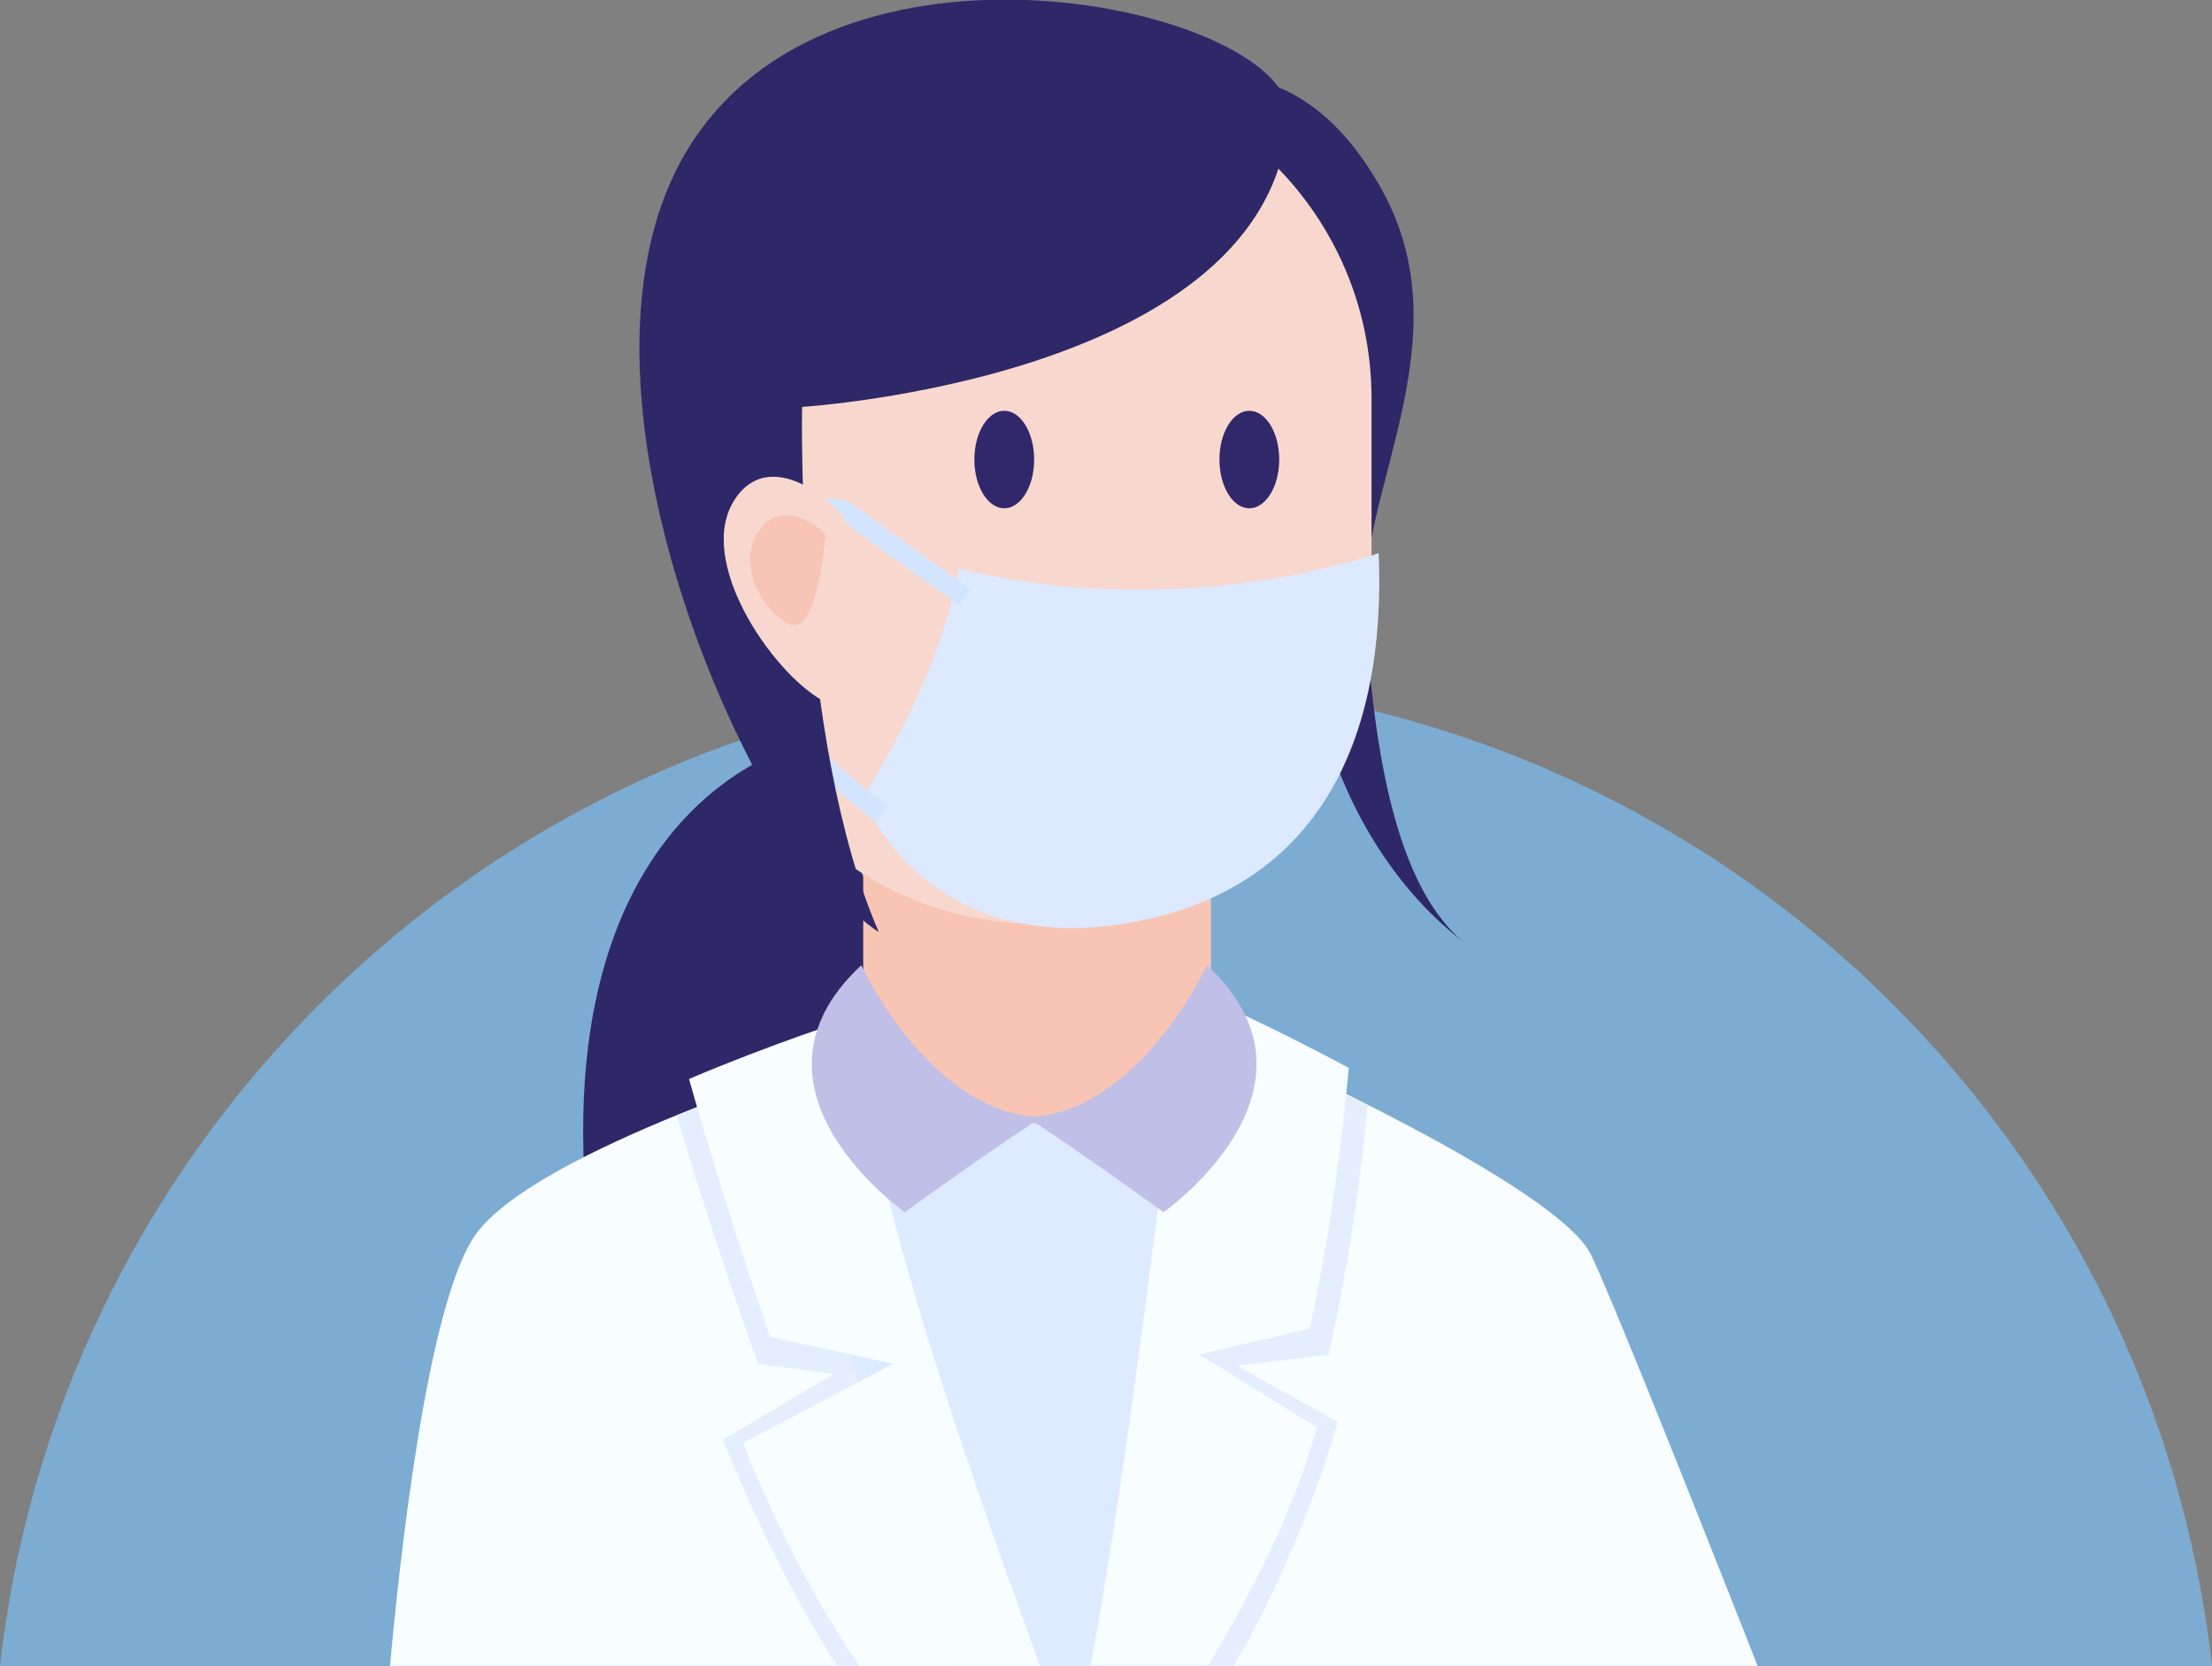   <svg xmlns="http://www.w3.org/2000/svg" x="0px" y="0px" viewBox="0 0 340.3 256.3" style="vertical-align: middle; max-width: 100%; width: 100%;" width="100%">
   <rect x="0" y="0" width="340.3" height="256.3" fill="#808080" stroke="none"/>
   <g>
    <g>
     <path d="M340.3,256.3c-9.6-85.5-82.1-151.9-170.1-151.9S9.6,170.8,0,256.3H340.3z" fill="rgb(125,172,210)">
     </path>
    </g>
    <g>
     <g>
      <path d="M124.5,114.3c-1.5-0.2-48.7,10.9-30.7,94.4c20.2,6.1,64.6,0,66.2-1.4     C161.7,205.8,124.5,114.3,124.5,114.3z" fill="rgb(46, 40, 104)">
      </path>
     </g>
     <g>
      <path d="M183.1,12.4c0,0,17-6,29.6,17s-3.9,46.4-2.7,64.7c1.2,18.3,3.9,41.3,15,50.7     c-16.4-12.7-21-32.2-21-32.2L183.1,12.4z" fill="rgb(46, 40, 104)">
      </path>
     </g>
     <g>
      <path d="M60,256.3c1.4-15.5,5.7-56,13.2-66.4c9.3-13,55.3-27.1,55.3-27.1l65.1-0.9     c0,0,46.1,20.6,51.2,31.2c4.3,9.1,20.9,51.3,25.6,63.2H60z" fill="rgb(248, 253, 255)">
      </path>
     </g>
     <g>
      <path d="M128.8,256.3c-6.6-10.2-13.2-23.9-17.6-34.8l17.1-10.1l-11.7-1.6c-5.2-14.6-9.6-28.4-12.5-38.2     c12.7-5.2,24.3-8.8,24.3-8.8l0.9,0c4.3,30.5,18.6,68.4,27.9,93.5H128.8z" fill="rgb(229, 238, 255)">
      </path>
     </g>
     <g>
      <path d="M190.3,210.1l15.5,8.7c-3.1,11-9.2,25.9-16,37.5h-18.8c5.8-30.5,11.6-76.8,13.7-94.2l8.8-0.1     c0,0,7.6,3.4,16.9,8.1c-0.8,8.3-2.4,22.3-6,38.3L190.3,210.1z" fill="rgb(229, 238, 255)">
      </path>
     </g>
     <g>
      <path d="M120.1,174.2l26.3-1.7c0,0,19.9,0,20.6,0c0,0,18.1,6.8,19.2,6.6c1.1-0.2-2.5,24.4-2.5,24.4     s-3.1,30.7-5.1,52.8h-32.5C135,223,120.1,174.2,120.1,174.2z" fill="rgb(222, 234, 255)">
      </path>
     </g>
     <g>
      <path d="M154.2,172.9h10.6c11.8,0,21.5-9.6,21.5-21.5v-20.7c0-0.4-0.4-0.8-0.8-0.8h-52.7v21.5     C132.7,163.3,142.3,172.9,154.2,172.9z" fill="rgb(248, 197, 181)">
      </path>
     </g>
     <g>
      <path d="M159.6,142.1h0.6c28,0,50.8-22.7,50.8-50.8v-30c0-28-22.7-50.8-50.8-50.8h-0.6     c-28,0-50.8,22.7-50.8,50.8v30C108.9,119.4,131.6,142.1,159.6,142.1z" fill="rgb(248, 216, 206)">
      </path>
     </g>
     <g>
      <ellipse cx="192.2" cy="70.7" rx="4.6" ry="7.5" fill="rgb(49, 40, 107)">
      </ellipse>
     </g>
     <g>
      <ellipse cx="154.5" cy="70.7" rx="4.6" ry="7.5" fill="rgb(49, 40, 107)">
      </ellipse>
     </g>
     <g>
      <path d="M212.1,85.1c0,0-29.6,10.9-64.6,2.4c-3.1,17.7-14.8,35.2-14.8,35.2s9.1,24.1,39.7,19.5     C203,137.5,213.3,113.6,212.1,85.1z" fill="rgb(220, 233, 255)">
      </path>
     </g>
     <g>
      <path d="M134.7,126.4c-0.8-0.6-20.3-15.1-23.3-28.3c-2-8.6,3.4-15.5,8.5-18.9c4.6-2.9,9.2-3.4,12.1-1.1     c5.8,4.5,17.2,12.4,17.3,12.5l-1.7,2.5C147.5,93,136,85,130.2,80.5c-1.8-1.4-5.3-0.9-8.7,1.3c-4.3,2.8-8.8,8.5-7.2,15.7     c2.8,12.2,22,26.4,22.2,26.6L134.7,126.4z" fill="rgb(211, 228, 255)">
      </path>
     </g>
     <g>
      <path d="M132.2,256.3c-6.9-10.1-13.1-22.1-17.9-34.3l23.1-12.2l-18.9-4.1c-5.2-15.1-9.6-29.4-12.5-39.7     c12.7-5.4,24.3-9.1,24.3-9.1l0.9,0c4.4,32.7,19.5,73.5,28.8,99.4H132.2z" fill="rgb(248, 253, 255)">
      </path>
     </g>
     <g>
      <path d="M184.5,208.4l18.1,11.2c-3.3,12.1-9.6,24.8-16.7,36.6h-18.1c5.9-31.9,11.8-81.7,14-100.3l8.8-0.1     c0,0,7.6,3.5,16.9,8.5c-0.8,8.7-2.4,23.4-6,40.1L184.5,208.4z" fill="rgb(248, 253, 255)">
      </path>
     </g>
     <g>
      <g>
       <path d="M185.7,148.5c0,0-10.5,22.8-27.7,23.4c9.2,6,21,14.6,21,14.6S206.1,167.5,185.7,148.5z" fill="rgb(192, 191, 231)">
       </path>
      </g>
      <g>
       <path d="M132.5,148.5c0,0,10.5,22.8,27.7,23.4c-9.2,6-21,14.6-21,14.6S112.1,167.5,132.5,148.5z" fill="rgb(192, 191, 231)">
       </path>
      </g>
     </g>
     <g>
      <path d="M198.2,17.9c0.9-15.9-67.7-32.5-91.6,3.8s10,109.9,28.6,121.7c-12.9-29.6-11.8-80.8-11.8-80.8     S195.8,58.1,198.2,17.9z" fill="rgb(46, 40, 104)">
      </path>
     </g>
     <g>
      <path d="M130,80.3c0.6-0.9-11-12.7-17-3.4c-6,9.3,5.6,26.3,13.4,30.8S130,80.3,130,80.3z" fill="rgb(248, 216, 206)">
      </path>
     </g>
     <g>
      <path d="M127,82.5c0.4-0.5-6.1-6.2-10-1.2c-3.9,5,0,12.6,4.4,14.7C125.8,98.1,127,82.5,127,82.5z" fill="rgb(248, 197, 181)">
      </path>
     </g>
    </g>
   </g>
  </svg>
